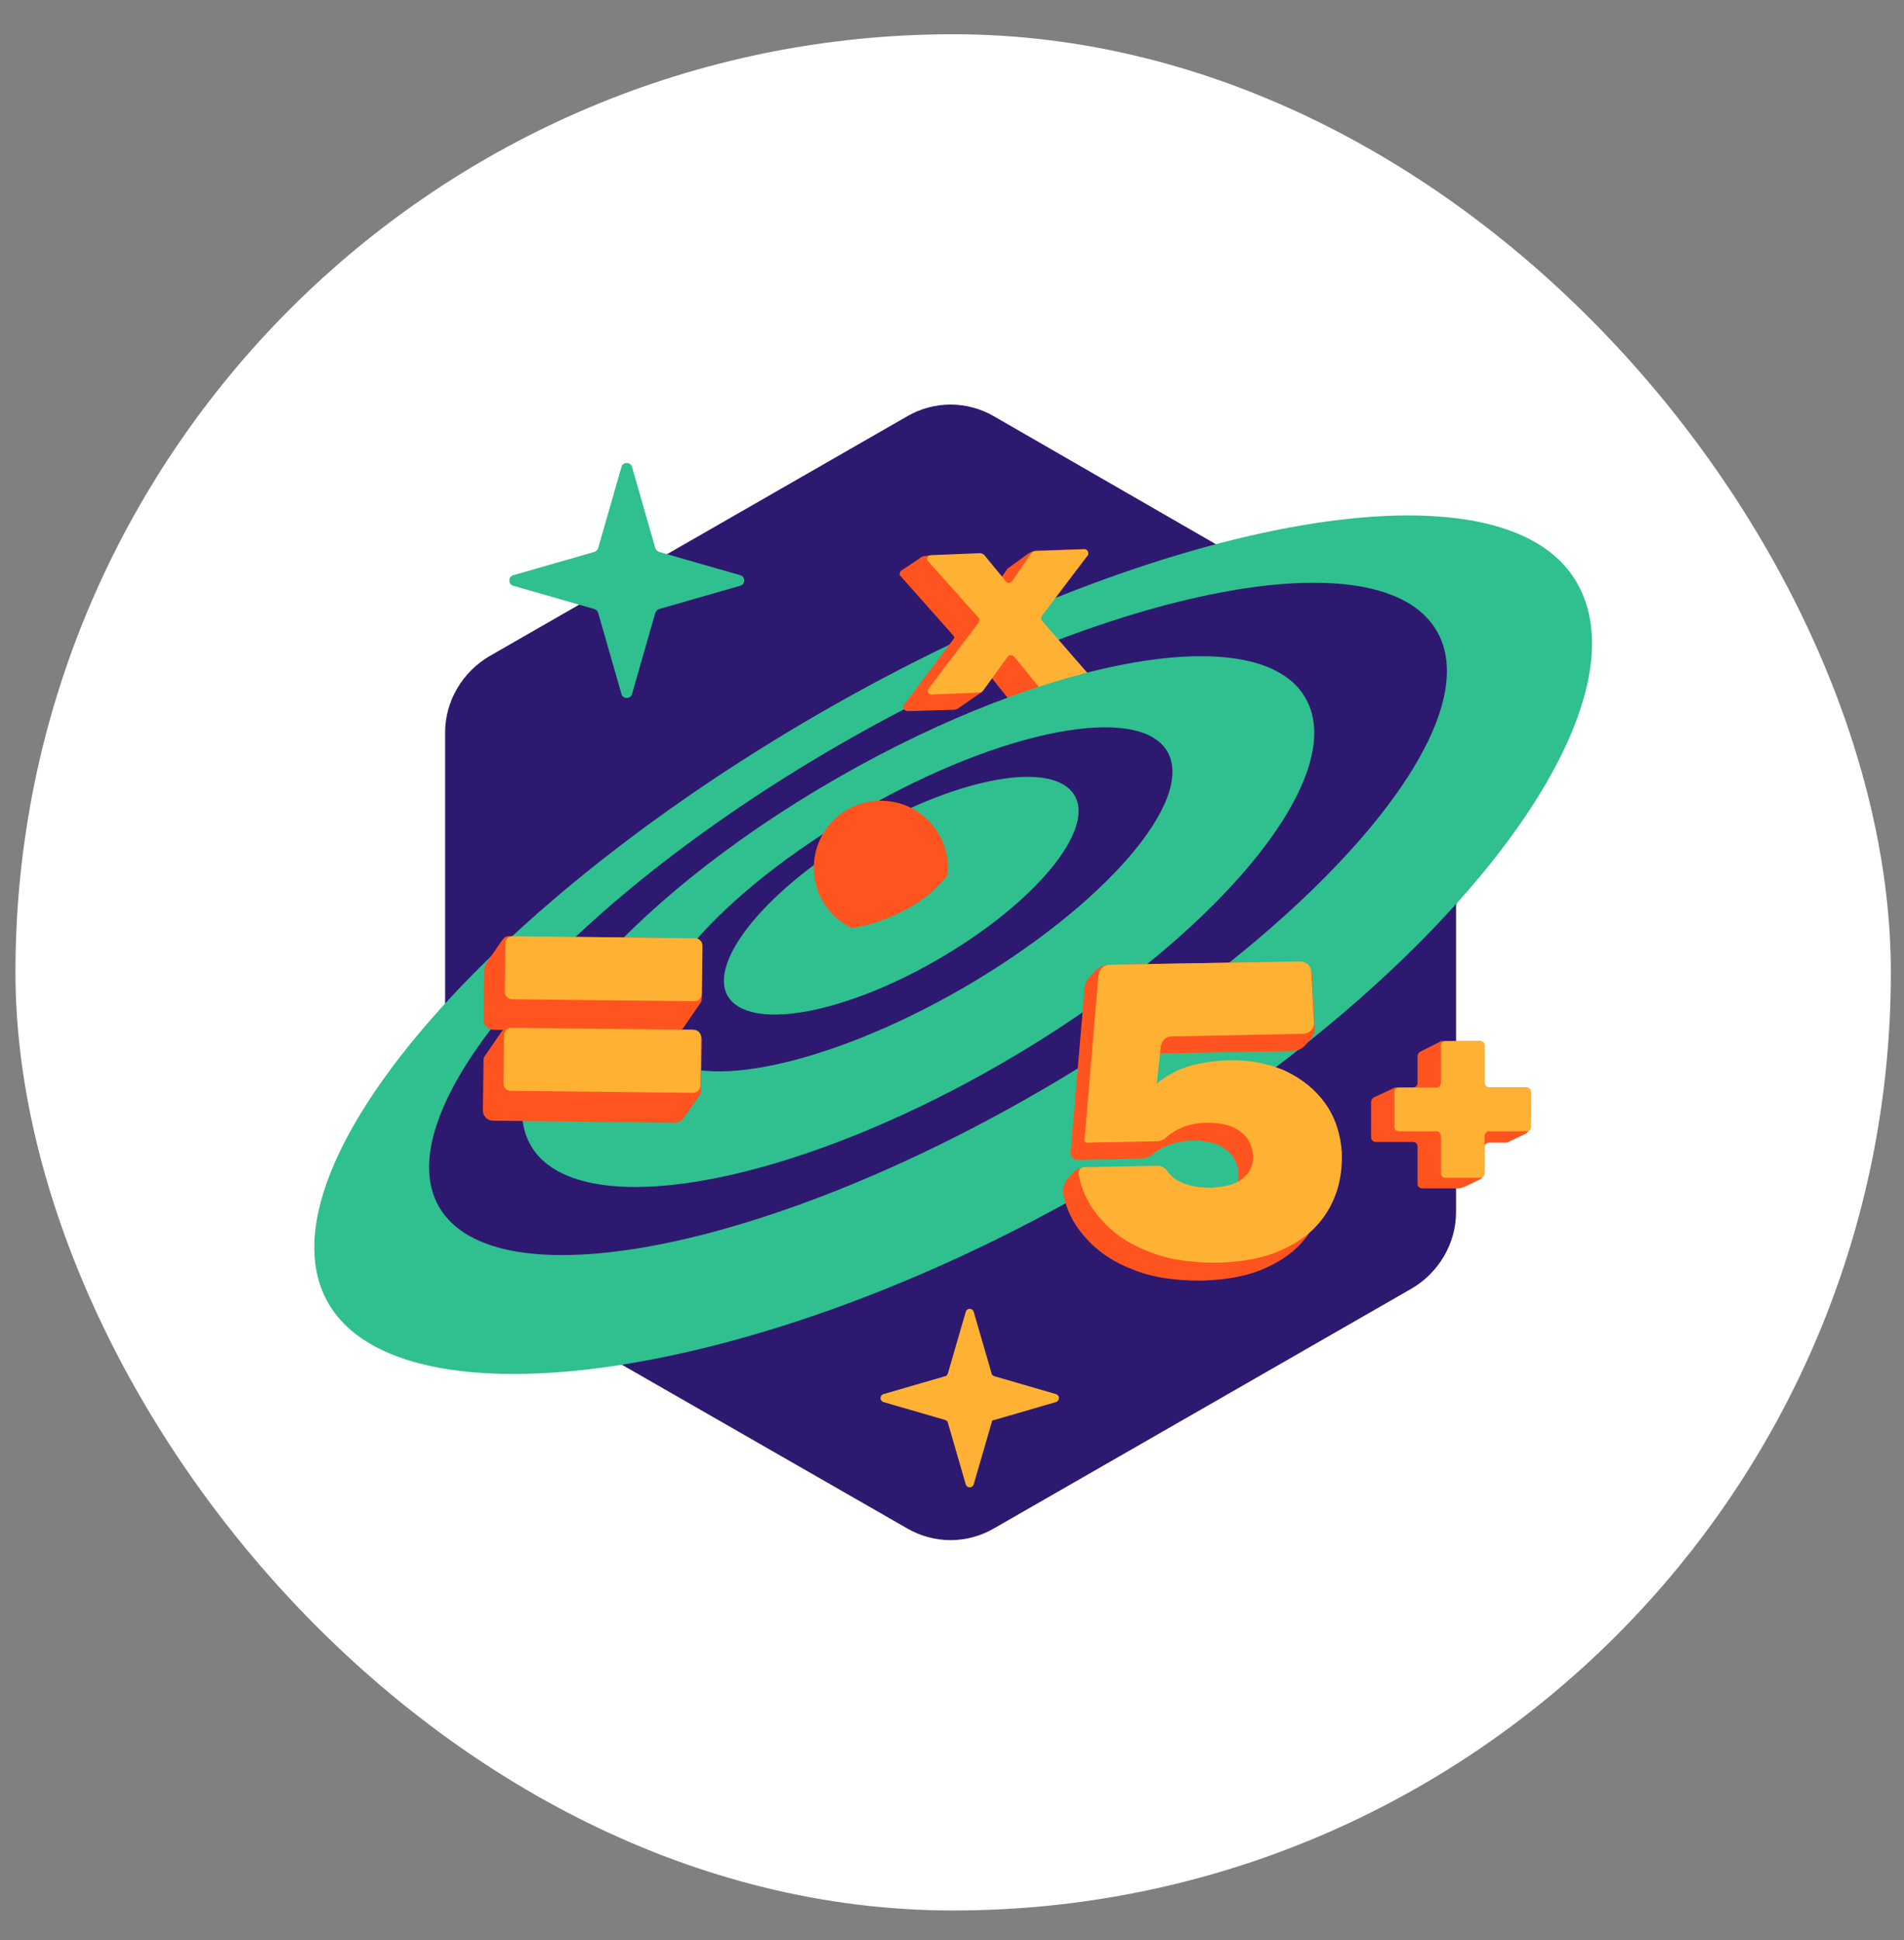 <?xml version="1.0" encoding="UTF-8"?> <svg xmlns="http://www.w3.org/2000/svg" width="54" height="55" viewBox="0 0 54 55" fill="none"><rect x="0" y="0" width="54" height="55" fill="#808080" stroke="none"/><rect x="0.438" y="0.971" width="53.189" height="53.186" rx="26.593" fill="white"></rect><path d="M42.142 17.376C40.9 15.231 34.504 15.438 34.504 15.438L28.201 11.807C27.43 11.356 26.489 11.356 25.718 11.807L13.884 18.599C13.113 19.05 12.624 19.878 12.624 20.762V28.514C12.624 28.514 10.63 31.58 11.495 34.647C12.379 37.732 17.647 38.692 17.647 38.692L25.718 43.32C26.489 43.771 27.43 43.771 28.201 43.32L40.035 36.528C40.806 36.077 41.295 35.249 41.295 34.365V25.673C41.276 25.673 43.327 19.446 42.142 17.376Z" fill="#2E1970"></path><path d="M44.718 16.51C42.648 12.917 33.035 14.572 23.252 20.216C13.469 25.86 7.241 33.348 9.311 36.941C11.38 40.535 21.408 39.237 31.172 33.574C31.435 33.423 31.699 33.273 31.943 33.122C31.906 33.254 31.887 33.386 31.906 33.517C32 34.138 32.846 34.533 33.768 34.383C34.69 34.232 35.367 33.612 35.273 32.972C35.179 32.389 34.427 32.012 33.58 32.088C42.065 26.519 46.637 19.803 44.718 16.51ZM29.441 30.959C21.634 35.474 14.033 36.923 12.453 34.214C10.891 31.505 15.952 25.654 23.76 21.138C31.567 16.623 39.168 15.175 40.748 17.884C42.328 20.593 37.267 26.444 29.441 30.959Z" fill="#30BF8F"></path><path d="M30.723 15.568L29.406 15.606C29.331 15.606 29.256 15.643 29.181 15.681L28.579 16.114L28.409 16.358L27.958 15.813C27.901 15.738 27.788 15.681 27.694 15.7L26.283 15.756C26.208 15.756 26.133 15.775 26.076 15.832L25.569 16.17C25.512 16.208 25.493 16.302 25.55 16.34L27.036 18.014C27.074 18.052 27.074 18.089 27.036 18.127L25.644 19.971C25.587 20.046 25.644 20.159 25.738 20.159L27.017 20.121C27.092 20.121 27.168 20.102 27.224 20.046L27.826 19.632L28.127 19.218L28.804 20.065L30.46 20.008L31.062 19.613C31.119 19.576 31.137 19.5 31.081 19.444L29.444 17.544L30.78 15.794C30.874 15.681 30.817 15.549 30.723 15.568Z" fill="#FF541F"></path><path d="M30.741 15.569L29.367 15.625C29.311 15.625 29.273 15.644 29.236 15.7L28.709 16.471C28.671 16.528 28.577 16.547 28.521 16.471L27.919 15.738C27.881 15.7 27.843 15.681 27.787 15.681L26.395 15.738C26.301 15.738 26.263 15.851 26.32 15.907L27.749 17.506C27.787 17.544 27.787 17.6 27.749 17.657L26.338 19.519C26.282 19.595 26.338 19.689 26.414 19.689L27.768 19.632C27.825 19.632 27.862 19.613 27.9 19.557L28.577 18.616C28.615 18.56 28.709 18.56 28.765 18.616L29.499 19.519C29.537 19.557 29.574 19.576 29.631 19.576L31.004 19.519C31.098 19.519 31.136 19.425 31.079 19.35L29.555 17.6C29.518 17.563 29.518 17.506 29.555 17.45L30.854 15.738C30.891 15.663 30.835 15.55 30.741 15.569Z" fill="#FFB133"></path><path d="M37.024 19.785C35.744 17.546 29.78 18.58 23.704 22.08C17.627 25.579 13.77 30.226 15.05 32.465C16.329 34.703 22.293 33.669 28.369 30.169C34.446 26.67 38.322 22.023 37.024 19.785ZM27.316 28.006C23.309 30.32 19.414 31.054 18.624 29.68C17.815 28.288 20.411 25.297 24.419 22.983C28.426 20.669 32.32 19.935 33.11 21.308C33.901 22.701 31.304 25.692 27.316 28.006Z" fill="#30BF8F"></path><path d="M30.477 22.55C29.894 21.553 27.241 22.005 24.514 23.585C21.804 25.146 20.073 27.235 20.638 28.232C21.221 29.229 23.874 28.777 26.602 27.197C29.33 25.617 31.061 23.547 30.477 22.55Z" fill="#30BF8F"></path><path d="M26.864 24.825C26.864 24.75 26.883 24.675 26.883 24.599C26.883 23.546 26.036 22.699 24.982 22.699C23.929 22.699 23.082 23.546 23.082 24.599C23.082 25.352 23.515 25.992 24.155 26.311C24.644 26.236 25.152 26.067 25.66 25.803C26.168 25.54 26.563 25.201 26.864 24.825Z" fill="#FF541F"></path><path d="M18.697 17.264L20.992 16.605C21.143 16.568 21.143 16.342 20.992 16.305L18.697 15.646C18.641 15.627 18.603 15.589 18.584 15.533L17.926 13.238C17.888 13.087 17.662 13.087 17.625 13.238L16.966 15.533C16.948 15.589 16.91 15.627 16.853 15.646L14.558 16.305C14.408 16.342 14.408 16.568 14.558 16.605L16.853 17.264C16.91 17.283 16.948 17.32 16.966 17.377L17.625 19.672C17.662 19.823 17.888 19.823 17.926 19.672L18.584 17.377C18.603 17.32 18.641 17.283 18.697 17.264Z" fill="#30BF8F"></path><path d="M28.199 40.253L29.949 39.745C30.062 39.707 30.062 39.557 29.949 39.519L28.199 39.011C28.162 38.992 28.124 38.974 28.124 38.936L27.616 37.186C27.578 37.073 27.428 37.073 27.39 37.186L26.882 38.936C26.863 38.974 26.845 39.011 26.807 39.011L25.057 39.519C24.944 39.557 24.944 39.707 25.057 39.745L26.807 40.253C26.845 40.272 26.882 40.29 26.882 40.328L27.39 42.078C27.428 42.191 27.578 42.191 27.616 42.078L28.124 40.328C28.124 40.29 28.143 40.253 28.199 40.253Z" fill="#FFB133"></path><path d="M37.156 31.769C36.873 31.374 36.497 31.073 36.027 30.847C35.556 30.64 35.011 30.527 34.39 30.546C33.901 30.565 33.468 30.64 33.111 30.772C32.828 30.885 32.584 31.035 32.377 31.205L32.509 29.869L36.666 29.794C36.798 29.794 36.911 29.737 37.005 29.643L37.156 29.474C37.25 29.361 37.306 29.229 37.287 29.079L37.212 27.63C37.193 27.423 37.024 27.254 36.817 27.254L31.474 27.348C31.305 27.348 31.154 27.423 31.041 27.536L30.891 27.705C30.816 27.799 30.759 27.912 30.759 28.025L30.364 32.672C30.364 32.785 30.439 32.879 30.552 32.879L32.377 32.842C32.471 32.842 32.584 32.804 32.659 32.747C32.716 32.691 32.791 32.635 32.866 32.597C32.998 32.522 33.13 32.446 33.299 32.409C33.468 32.352 33.656 32.334 33.863 32.334C34.108 32.334 34.334 32.371 34.522 32.446C34.71 32.522 34.842 32.635 34.954 32.766C35.048 32.898 35.105 33.067 35.124 33.236C35.143 33.425 35.086 33.594 35.011 33.726C34.917 33.857 34.785 33.97 34.616 34.045C34.447 34.121 34.221 34.158 33.957 34.177C33.581 34.177 33.28 34.121 33.054 34.008C32.904 33.933 32.979 33.632 33.017 33.387C33.054 33.218 32.923 33.067 32.753 33.067L30.778 33.105C30.627 33.105 30.496 33.161 30.402 33.274L30.27 33.425C30.176 33.538 30.138 33.688 30.157 33.839C30.232 34.252 30.42 34.648 30.703 34.986C31.041 35.4 31.493 35.739 32.076 35.965C32.64 36.209 33.318 36.303 34.051 36.303C34.842 36.284 35.5 36.153 36.046 35.87C36.591 35.607 36.986 35.231 37.25 34.76C37.513 34.29 37.626 33.763 37.607 33.18C37.588 32.635 37.438 32.164 37.156 31.769Z" fill="#FF541F"></path><path d="M37.587 31.28C37.305 30.885 36.928 30.584 36.458 30.358C35.988 30.151 35.442 30.038 34.821 30.057C34.332 30.076 33.9 30.151 33.542 30.283C33.26 30.396 33.015 30.546 32.808 30.716L32.921 29.662C32.94 29.512 33.072 29.38 33.222 29.38L36.947 29.305C37.135 29.305 37.286 29.154 37.267 28.966L37.192 27.555C37.192 27.386 37.041 27.254 36.872 27.254L31.473 27.348C31.303 27.348 31.172 27.48 31.153 27.649L30.758 32.315C30.758 32.352 30.776 32.39 30.833 32.39L32.808 32.352C32.902 32.352 32.996 32.315 33.053 32.258C33.128 32.202 33.185 32.145 33.279 32.089C33.41 32.014 33.542 31.938 33.711 31.901C33.881 31.844 34.069 31.826 34.276 31.826C34.52 31.826 34.746 31.863 34.934 31.938C35.122 32.014 35.254 32.127 35.367 32.258C35.461 32.39 35.517 32.559 35.536 32.729C35.555 32.917 35.499 33.086 35.423 33.218C35.329 33.349 35.198 33.462 35.028 33.538C34.859 33.613 34.633 33.65 34.37 33.669C33.994 33.669 33.693 33.613 33.467 33.5C33.297 33.425 33.185 33.312 33.109 33.199C33.053 33.105 32.94 33.048 32.827 33.048L30.758 33.086C30.664 33.086 30.57 33.18 30.588 33.274C30.664 33.707 30.852 34.121 31.153 34.478C31.491 34.892 31.943 35.231 32.526 35.456C33.09 35.701 33.768 35.795 34.502 35.795C35.292 35.776 35.95 35.645 36.496 35.362C37.041 35.099 37.436 34.723 37.7 34.252C37.963 33.782 38.076 33.255 38.057 32.672C38.02 32.145 37.869 31.675 37.587 31.28Z" fill="#FFB133"></path><path d="M13.789 27.31L14.241 26.652C14.297 26.576 14.373 26.52 14.467 26.539L19.64 26.595C19.791 26.595 19.922 26.727 19.922 26.877L19.904 28.307C19.904 28.364 19.885 28.42 19.847 28.458L19.396 29.116C19.339 29.192 19.264 29.248 19.17 29.248L13.996 29.192C13.846 29.192 13.714 29.06 13.714 28.909L13.733 27.48C13.752 27.404 13.771 27.348 13.789 27.31ZM13.771 29.906L14.222 29.248C14.278 29.173 14.354 29.116 14.448 29.135L19.622 29.192C19.772 29.192 19.904 29.323 19.904 29.474L19.885 30.922C19.885 30.979 19.866 31.035 19.828 31.073L19.377 31.712C19.32 31.788 19.245 31.825 19.151 31.825L13.977 31.769C13.827 31.769 13.695 31.637 13.695 31.487L13.714 30.057C13.714 30 13.733 29.944 13.771 29.906Z" fill="#FF541F"></path><path d="M14.541 26.539L19.714 26.596C19.827 26.596 19.921 26.69 19.921 26.802L19.902 28.176C19.902 28.289 19.808 28.383 19.696 28.383L14.522 28.326C14.409 28.326 14.315 28.232 14.315 28.119L14.334 26.746C14.315 26.633 14.428 26.539 14.541 26.539ZM14.503 29.135L19.677 29.192C19.79 29.192 19.884 29.286 19.884 29.399L19.865 30.772C19.865 30.885 19.771 30.979 19.658 30.979L14.484 30.923C14.371 30.923 14.277 30.828 14.277 30.716L14.296 29.342C14.296 29.229 14.39 29.135 14.503 29.135Z" fill="#FFB133"></path><path d="M43.289 30.829H42.236C42.16 30.829 42.104 30.772 42.104 30.697V29.643C42.104 29.568 42.047 29.512 41.972 29.512H40.9C40.881 29.512 40.862 29.512 40.843 29.53L40.279 29.813C40.241 29.832 40.204 29.888 40.204 29.926V30.697C40.204 30.772 40.147 30.829 40.072 30.829H39.583C39.564 30.829 39.545 30.829 39.526 30.848L38.962 31.111C38.924 31.13 38.887 31.186 38.887 31.224V32.24C38.887 32.315 38.943 32.371 39.018 32.371H40.072C40.147 32.371 40.204 32.428 40.204 32.503V33.557C40.204 33.632 40.26 33.688 40.335 33.688H41.314C41.408 33.688 41.483 33.669 41.558 33.632L41.953 33.444C42.047 33.406 42.104 33.293 42.104 33.199V32.522C42.104 32.447 42.16 32.39 42.236 32.39H42.725C42.743 32.39 42.762 32.39 42.781 32.371L43.251 32.146C43.346 32.108 43.402 31.995 43.402 31.901V30.979C43.421 30.885 43.364 30.829 43.289 30.829Z" fill="#FF541F"></path><path d="M43.291 30.829H42.237C42.162 30.829 42.105 30.772 42.105 30.697V29.643C42.105 29.568 42.049 29.512 41.974 29.512H40.995C40.92 29.512 40.864 29.568 40.864 29.643V30.697C40.864 30.772 40.807 30.829 40.732 30.829H39.679C39.603 30.829 39.547 30.885 39.547 30.96V31.939C39.547 32.014 39.603 32.07 39.679 32.07H40.732C40.807 32.07 40.864 32.127 40.864 32.202V33.256C40.864 33.331 40.92 33.387 40.995 33.387H41.974C42.049 33.387 42.105 33.331 42.105 33.256V32.202C42.105 32.127 42.162 32.07 42.237 32.07H43.291C43.366 32.07 43.422 32.014 43.422 31.939V30.96C43.422 30.885 43.366 30.829 43.291 30.829Z" fill="#FFB133"></path></svg> 